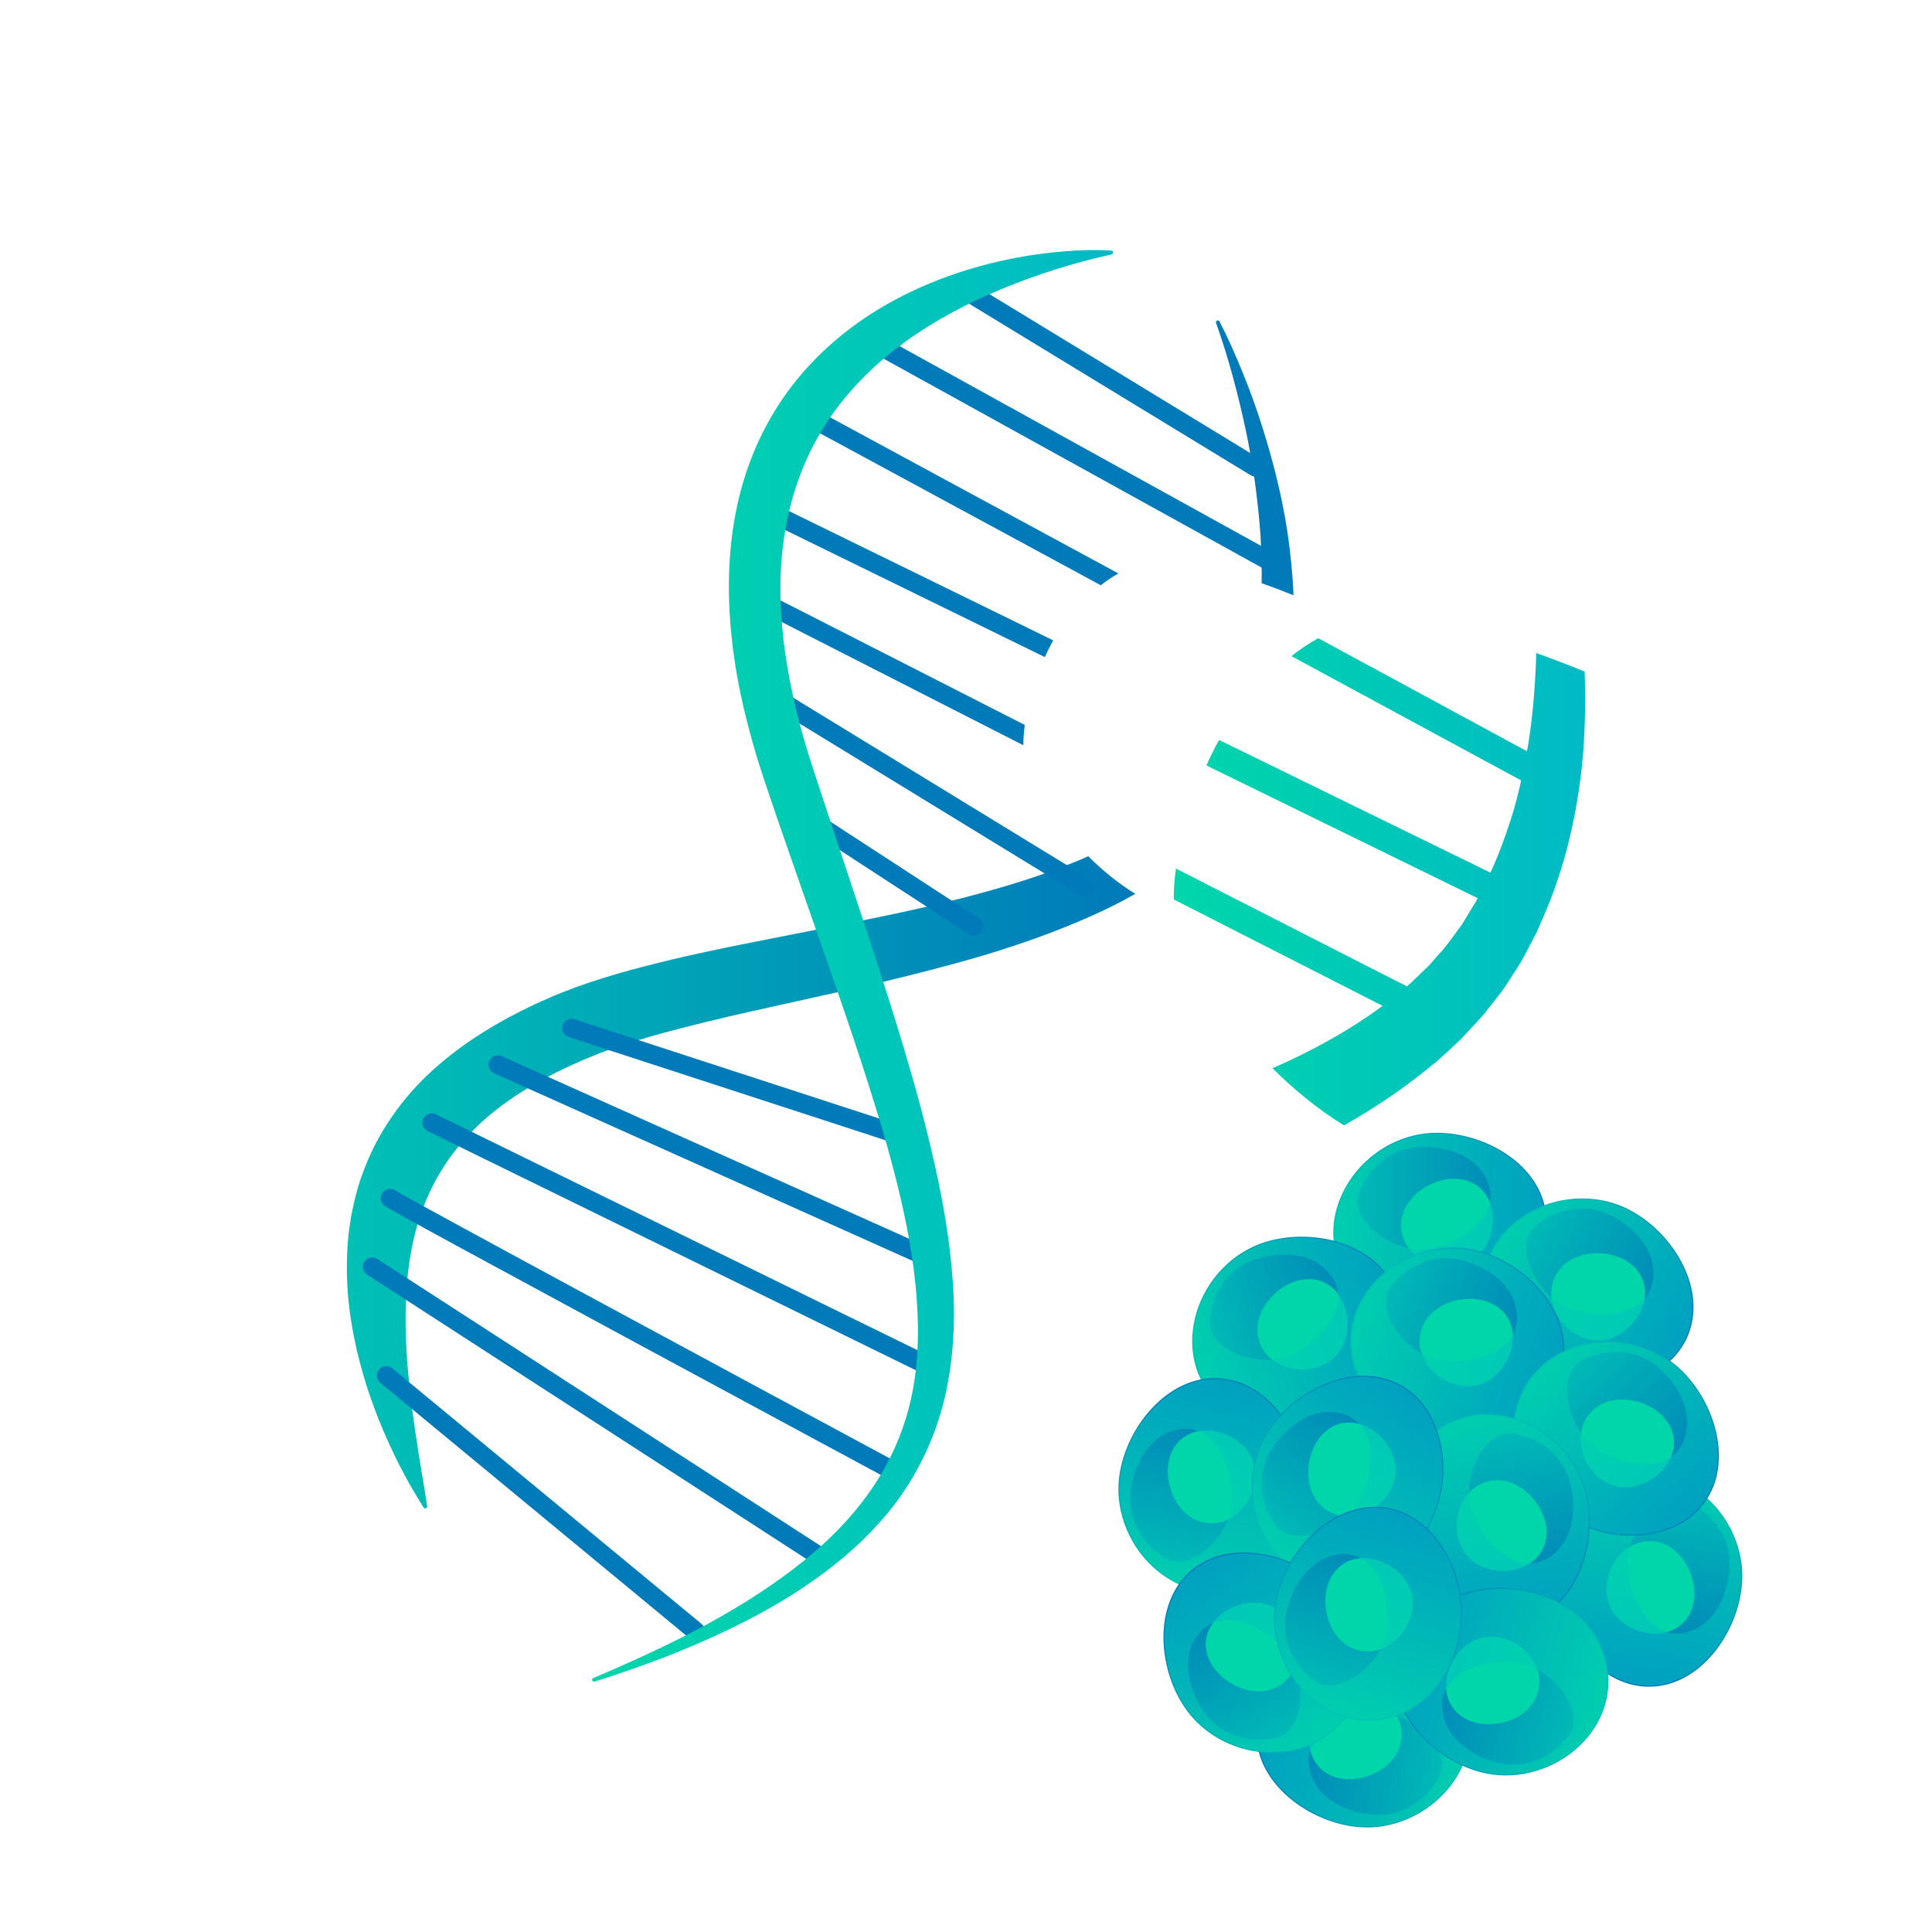 <svg xmlns="http://www.w3.org/2000/svg" xmlns:xlink="http://www.w3.org/1999/xlink" viewBox="0 0 256 256"><defs><style>      .cls-1 {        fill: url(#linear-gradient-38);      }      .cls-1, .cls-2, .cls-3, .cls-4, .cls-5, .cls-6, .cls-7, .cls-8, .cls-9, .cls-10, .cls-11, .cls-12, .cls-13, .cls-14, .cls-15, .cls-16, .cls-17, .cls-18, .cls-19, .cls-20, .cls-21, .cls-22, .cls-23, .cls-24, .cls-25, .cls-26, .cls-27, .cls-28, .cls-29, .cls-30, .cls-31, .cls-32, .cls-33, .cls-34, .cls-35, .cls-36, .cls-37, .cls-38, .cls-39, .cls-40, .cls-41, .cls-42, .cls-43, .cls-44 {        stroke-width: 0px;      }      .cls-2 {        fill: url(#linear-gradient-12);      }      .cls-3 {        fill: url(#linear-gradient-17);      }      .cls-4 {        fill: url(#linear-gradient-19);      }      .cls-5 {        fill: url(#linear-gradient-33);      }      .cls-6 {        fill: url(#linear-gradient);      }      .cls-7 {        fill: url(#linear-gradient-21);      }      .cls-8 {        fill: url(#linear-gradient-6);      }      .cls-45 {        isolation: isolate;      }      .cls-9 {        fill: url(#linear-gradient-42);      }      .cls-10 {        fill: url(#linear-gradient-15);      }      .cls-11 {        fill: url(#linear-gradient-11);      }      .cls-12 {        fill: url(#linear-gradient-5);      }      .cls-13 {        fill: url(#linear-gradient-31);      }      .cls-14 {        fill: url(#linear-gradient-34);      }      .cls-15 {        fill: url(#linear-gradient-41);      }      .cls-16 {        fill: url(#linear-gradient-40);      }      .cls-17 {        fill: #00d6aa;      }      .cls-18 {        fill: url(#linear-gradient-13);      }      .cls-19 {        fill: url(#linear-gradient-23);      }      .cls-20 {        fill: url(#linear-gradient-25);      }      .cls-21 {        fill: url(#linear-gradient-16);      }      .cls-22 {        fill: url(#linear-gradient-22);      }      .cls-23 {        fill: url(#linear-gradient-35);      }      .cls-24 {        fill: url(#linear-gradient-32);      }      .cls-25 {        fill: url(#linear-gradient-20);      }      .cls-26 {        fill: url(#linear-gradient-14);      }      .cls-27 {        fill: url(#linear-gradient-2);      }      .cls-46 {        mix-blend-mode: screen;      }      .cls-28 {        fill: url(#linear-gradient-7);      }      .cls-29 {        fill: url(#linear-gradient-39);      }      .cls-30 {        fill: url(#linear-gradient-3);      }      .cls-31 {        fill: url(#linear-gradient-9);      }      .cls-32 {        fill: url(#linear-gradient-27);      }      .cls-33 {        fill: url(#linear-gradient-36);      }      .cls-34 {        fill: url(#linear-gradient-8);      }      .cls-35 {        fill: url(#linear-gradient-24);      }      .cls-36 {        fill: url(#linear-gradient-26);      }      .cls-37 {        fill: url(#linear-gradient-18);      }      .cls-47 {        opacity: .6;      }      .cls-38 {        fill: url(#linear-gradient-30);      }      .cls-39 {        fill: url(#linear-gradient-29);      }      .cls-40 {        fill: url(#linear-gradient-28);      }      .cls-41 {        fill: url(#linear-gradient-10);      }      .cls-42 {        fill: url(#linear-gradient-4);      }      .cls-43 {        fill: url(#linear-gradient-37);      }      .cls-44 {        fill: #007ab9;      }    </style><linearGradient id="linear-gradient" x1="45.96" y1="156.67" x2="150.43" y2="156.67" gradientUnits="userSpaceOnUse"><stop offset="0" stop-color="#00c1b6"></stop><stop offset="1" stop-color="#007ab9"></stop></linearGradient><linearGradient id="linear-gradient-2" x1="78.45" y1="128" x2="147.45" y2="128" gradientUnits="userSpaceOnUse"><stop offset="0" stop-color="#00d6aa"></stop><stop offset="1" stop-color="#00bac5"></stop></linearGradient><linearGradient id="linear-gradient-3" x1="155.52" y1="116.84" x2="210.04" y2="116.84" xlink:href="#linear-gradient-2"></linearGradient><linearGradient id="linear-gradient-4" x1="176.81" y1="162.55" x2="204.78" y2="162.55" xlink:href="#linear-gradient"></linearGradient><linearGradient id="linear-gradient-5" x1="176.67" y1="162.55" x2="204.91" y2="162.55" xlink:href="#linear-gradient"></linearGradient><linearGradient id="linear-gradient-6" x1="176.81" y1="162.55" x2="204.78" y2="162.55" xlink:href="#linear-gradient-2"></linearGradient><linearGradient id="linear-gradient-7" x1="204.04" y1="164.35" x2="232.01" y2="164.35" gradientTransform="translate(102.94 -79.34) rotate(29.77)" xlink:href="#linear-gradient"></linearGradient><linearGradient id="linear-gradient-8" x1="203.89" y1="164.35" x2="232.14" y2="164.35" gradientTransform="translate(102.94 -79.34) rotate(29.77)" xlink:href="#linear-gradient"></linearGradient><linearGradient id="linear-gradient-9" x1="204.04" y1="164.35" x2="232.01" y2="164.35" gradientTransform="translate(102.94 -79.34) rotate(29.77)" xlink:href="#linear-gradient-2"></linearGradient><linearGradient id="linear-gradient-10" x1="255.25" y1="148.03" x2="283.22" y2="148.03" gradientTransform="translate(394.03 -42.74) rotate(96.07)" xlink:href="#linear-gradient"></linearGradient><linearGradient id="linear-gradient-11" x1="255.11" y1="148.03" x2="283.35" y2="148.03" gradientTransform="translate(394.03 -42.74) rotate(96.07)" xlink:href="#linear-gradient"></linearGradient><linearGradient id="linear-gradient-12" x1="255.25" y1="148.03" x2="283.22" y2="148.03" gradientTransform="translate(394.03 -42.74) rotate(96.07)" xlink:href="#linear-gradient-2"></linearGradient><linearGradient id="linear-gradient-13" x1="238.83" y1="166.56" x2="266.8" y2="166.56" gradientTransform="translate(410.27 426.92) rotate(-172.71)" xlink:href="#linear-gradient"></linearGradient><linearGradient id="linear-gradient-14" x1="238.69" y1="166.55" x2="266.94" y2="166.55" gradientTransform="translate(410.27 426.92) rotate(-172.71)" xlink:href="#linear-gradient"></linearGradient><linearGradient id="linear-gradient-15" x1="238.83" y1="166.56" x2="266.8" y2="166.56" gradientTransform="translate(410.27 426.92) rotate(-172.71)" xlink:href="#linear-gradient-2"></linearGradient><linearGradient id="linear-gradient-16" x1="159.63" y1="194.04" x2="187.59" y2="194.04" gradientTransform="translate(-47.72 36.32) rotate(-15.65)" xlink:href="#linear-gradient"></linearGradient><linearGradient id="linear-gradient-17" x1="159.48" y1="194.04" x2="187.73" y2="194.04" gradientTransform="translate(-47.72 36.32) rotate(-15.65)" xlink:href="#linear-gradient"></linearGradient><linearGradient id="linear-gradient-18" x1="159.63" y1="194.04" x2="187.59" y2="194.04" gradientTransform="translate(-47.72 36.32) rotate(-15.65)" xlink:href="#linear-gradient-2"></linearGradient><linearGradient id="linear-gradient-19" x1="126.22" y1="195.01" x2="154.18" y2="195.01" gradientTransform="translate(-57.08 297.92) rotate(-79.2)" xlink:href="#linear-gradient"></linearGradient><linearGradient id="linear-gradient-20" x1="126.07" y1="195.01" x2="154.32" y2="195.01" gradientTransform="translate(-57.08 297.92) rotate(-79.2)" xlink:href="#linear-gradient"></linearGradient><linearGradient id="linear-gradient-21" x1="126.22" y1="195.01" x2="154.18" y2="195.01" gradientTransform="translate(-57.08 297.92) rotate(-79.2)" xlink:href="#linear-gradient-2"></linearGradient><linearGradient id="linear-gradient-22" x1="189.71" y1="194.12" x2="217.68" y2="194.12" gradientTransform="translate(58.37 -69.08) rotate(17.76)" xlink:href="#linear-gradient"></linearGradient><linearGradient id="linear-gradient-23" x1="189.57" y1="194.12" x2="217.82" y2="194.12" gradientTransform="translate(58.37 -69.08) rotate(17.76)" xlink:href="#linear-gradient"></linearGradient><linearGradient id="linear-gradient-24" x1="189.71" y1="194.12" x2="217.68" y2="194.12" gradientTransform="translate(58.37 -69.08) rotate(17.76)" xlink:href="#linear-gradient-2"></linearGradient><linearGradient id="linear-gradient-25" x1="217.98" y1="187.21" x2="245.95" y2="187.21" gradientTransform="translate(177.84 -105.05) rotate(44.05)" xlink:href="#linear-gradient"></linearGradient><linearGradient id="linear-gradient-26" x1="217.83" y1="187.2" x2="246.08" y2="187.2" gradientTransform="translate(177.84 -105.05) rotate(44.05)" xlink:href="#linear-gradient"></linearGradient><linearGradient id="linear-gradient-27" x1="217.98" y1="187.21" x2="245.95" y2="187.21" gradientTransform="translate(177.84 -105.05) rotate(44.05)" xlink:href="#linear-gradient-2"></linearGradient><linearGradient id="linear-gradient-28" x1="214.93" y1="189.2" x2="242.9" y2="189.2" gradientTransform="translate(339.47 -59.93) rotate(78.83)" xlink:href="#linear-gradient"></linearGradient><linearGradient id="linear-gradient-29" x1="214.79" y1="189.2" x2="243.04" y2="189.2" gradientTransform="translate(339.47 -59.93) rotate(78.83)" xlink:href="#linear-gradient"></linearGradient><linearGradient id="linear-gradient-30" x1="214.93" y1="189.2" x2="242.9" y2="189.2" gradientTransform="translate(339.47 -59.93) rotate(78.83)" xlink:href="#linear-gradient-2"></linearGradient><linearGradient id="linear-gradient-31" x1="180.16" y1="172.63" x2="208.13" y2="172.63" gradientTransform="translate(333.86 444.63) rotate(-162.94)" xlink:href="#linear-gradient"></linearGradient><linearGradient id="linear-gradient-32" x1="180.02" y1="172.63" x2="208.27" y2="172.63" gradientTransform="translate(333.86 444.63) rotate(-162.94)" xlink:href="#linear-gradient"></linearGradient><linearGradient id="linear-gradient-33" x1="180.16" y1="172.63" x2="208.13" y2="172.63" gradientTransform="translate(333.86 444.63) rotate(-162.94)" xlink:href="#linear-gradient-2"></linearGradient><linearGradient id="linear-gradient-34" x1="200.81" y1="229.95" x2="228.78" y2="229.95" gradientTransform="translate(-133.88 231.6) rotate(-53.46)" xlink:href="#linear-gradient"></linearGradient><linearGradient id="linear-gradient-35" x1="200.67" y1="229.94" x2="228.92" y2="229.94" gradientTransform="translate(-133.88 231.6) rotate(-53.46)" xlink:href="#linear-gradient"></linearGradient><linearGradient id="linear-gradient-36" x1="200.81" y1="229.95" x2="228.78" y2="229.95" gradientTransform="translate(-133.88 231.6) rotate(-53.46)" xlink:href="#linear-gradient-2"></linearGradient><linearGradient id="linear-gradient-37" x1="198.38" y1="184.21" x2="226.35" y2="184.21" gradientTransform="translate(126.14 497.02) rotate(-122.57)" xlink:href="#linear-gradient"></linearGradient><linearGradient id="linear-gradient-38" x1="198.24" y1="184.21" x2="226.49" y2="184.21" gradientTransform="translate(126.14 497.02) rotate(-122.57)" xlink:href="#linear-gradient"></linearGradient><linearGradient id="linear-gradient-39" x1="198.38" y1="184.21" x2="226.35" y2="184.21" gradientTransform="translate(126.14 497.02) rotate(-122.57)" xlink:href="#linear-gradient-2"></linearGradient><linearGradient id="linear-gradient-40" x1="198.36" y1="224.73" x2="226.32" y2="224.73" gradientTransform="translate(-96.34 349.51) rotate(-72.67)" xlink:href="#linear-gradient"></linearGradient><linearGradient id="linear-gradient-41" x1="198.21" y1="224.73" x2="226.46" y2="224.73" gradientTransform="translate(-96.34 349.51) rotate(-72.67)" xlink:href="#linear-gradient"></linearGradient><linearGradient id="linear-gradient-42" x1="198.36" y1="224.73" x2="226.32" y2="224.73" gradientTransform="translate(-96.34 349.51) rotate(-72.67)" xlink:href="#linear-gradient-2"></linearGradient></defs><g class="cls-45"><g id="Layer_1" data-name="Layer 1"><g><g><g><path class="cls-6" d="M144.2,113.46c1.85,1.84,3.95,3.58,6.23,4.98-1.84,1.05-3.73,2-5.64,2.85-4.65,2.09-9.41,3.77-14.19,5.22-4.52,1.35-9.06,2.5-13.59,3.59-.27.06-.54.13-.81.19-1.74.41-3.48.8-5.21,1.18-7.84,1.76-15.63,3.37-23.11,5.4-1.11.3-2.2.61-3.28.95-1.15.35-2.29.72-3.41,1.11l-.56.2-1.05.38-1.56.63c-.52.2-1.04.44-1.56.67-.52.24-1.05.46-1.56.71-.78.37-1.55.75-2.31,1.16-.92.48-1.81.98-2.68,1.52-2.2,1.33-4.25,2.81-6.07,4.46-.46.43-.9.86-1.32,1.3-.62.62-1.19,1.26-1.74,1.92-.39.47-.76.95-1.12,1.44-1.19,1.69-2.24,3.46-3.05,5.37-.17.38-.33.77-.47,1.16-.31.77-.58,1.57-.81,2.38-.68,2.28-1.1,4.69-1.35,7.17-.06.61-.11,1.24-.15,1.86-.02.32-.03.65-.04.97-.08,1.94-.06,3.9.03,5.89l.1,1.75c.03.58.08,1.16.14,1.75l.14,1.52.02.25c.06.58.14,1.17.21,1.76.05.52.11,1.04.18,1.56.09.67.18,1.34.28,2.01.14,1.2.37,2.38.53,3.59l.59,3.61c.2,1.22.42,2.43.59,3.66h0c.02.15-.08.28-.22.29-.1.02-.2-.03-.25-.11-.67-1.06-1.3-2.13-1.93-3.22-.59-1.1-1.19-2.2-1.74-3.32-1.09-2.25-2.11-4.55-2.96-6.93-.9-2.36-1.59-4.81-2.21-7.3-.55-2.5-1.01-5.06-1.2-7.68-.21-2.63-.16-5.3.12-7.99.09-.68.19-1.35.29-2.02l.42-2.01c.33-1.34.68-2.68,1.19-3.97,1.9-5.24,5.27-9.97,9.33-13.61,4.08-3.66,8.69-6.41,13.39-8.62.59-.29,1.18-.53,1.78-.79.59-.27,1.18-.53,1.8-.76l1.84-.71,1.84-.64c2.45-.82,4.89-1.53,7.33-2.15,4.87-1.26,9.72-2.29,14.53-3.23l8.15-1.61,6.19-1.23s.05,0,.08-.02c2.82-.57,5.63-1.16,8.41-1.81,1.11-.25,2.22-.51,3.32-.8.75-.17,1.5-.36,2.24-.56,3.42-.89,6.8-1.88,10.07-3.04,1-.35,1.98-.72,2.95-1.1.14-.06.29-.11.43-.17.81-.32,1.62-.66,2.41-1.01Z"></path><path class="cls-44" d="M167.17,77.27c.02-.68.02-1.36,0-2.05,0-.96-.03-1.92-.08-2.88-.01-.43-.03-.85-.06-1.28-.17-2.38-.42-4.76-.74-7.14-.04-.26-.07-.53-.12-.79-.15-1.03-.32-2.06-.51-3.09-.19-1.08-.4-2.16-.63-3.23-1.02-4.72-2.26-9.43-3.89-14.01h0c-.05-.14.02-.28.15-.33.12-.04.25.02.3.13,1.14,2.19,2.12,4.44,3.05,6.72.93,2.28,1.78,4.59,2.52,6.94,1.5,4.7,2.73,9.51,3.46,14.44.36,2.47.61,4.96.75,7.46.01.24.02.48.02.72-1.37-.56-2.79-1.1-4.23-1.61Z"></path></g><path class="cls-44" d="M128.51,123.86s-.08-.04-.11-.07l-22.82-14.86c-.58-.38-.75-1.15-.37-1.72.38-.57,1.15-.73,1.73-.35l22.82,14.86c.58.38.75,1.15.37,1.72-.35.54-1.05.71-1.62.42Z"></path><path class="cls-44" d="M143.32,118.74s-.06-.03-.08-.05l-39.4-24.11c-.59-.36-.78-1.13-.42-1.71.36-.58,1.13-.76,1.72-.4l39.4,24.11c.59.36.78,1.13.42,1.71-.34.56-1.06.75-1.64.45Z"></path><path class="cls-44" d="M135.79,96.06c-.13.92-.19,1.82-.19,2.69l-32.02-16.33-4.12-2.1c-.64-.33-.9-1.09-.59-1.7s1.08-.84,1.72-.51l2.84,1.45,32.36,16.5Z"></path><path class="cls-44" d="M139.55,84.85c-.37.68-.75,1.42-1.1,2.22l-34.41-16.84-3.5-1.71s-.02,0-.03-.01c-.6-.31-.85-1.04-.55-1.65.3-.62,1.04-.87,1.67-.57l2.92,1.43,35,17.13Z"></path><path class="cls-44" d="M148.2,75.99c-.83.45-1.61.98-2.34,1.56l-37.21-20.14-2.87-1.55c-.6-.33-.83-1.09-.51-1.69.33-.6,1.09-.82,1.7-.5l3.02,1.63,38.21,20.69Z"></path><path class="cls-44" d="M168.6,76s-.02-.01-.03-.02l-53.81-29.74c-.61-.33-.83-1.09-.5-1.69.33-.6,1.07-.81,1.7-.48l53.81,29.74c.61.33.83,1.09.5,1.69-.33.59-1.06.81-1.66.5Z"></path><path class="cls-44" d="M165.81,63.02s-.05-.03-.08-.04l-38.87-23.68c-.58-.35-.75-1.11-.4-1.7.36-.59,1.12-.77,1.68-.43l38.87,23.68c.58.35.75,1.11.4,1.7-.34.56-1.04.76-1.61.47Z"></path><path class="cls-44" d="M75.18,137.34c-.54-.28-.81-.9-.62-1.49.21-.65.91-1.01,1.57-.79l44.36,14.45c.66.21,1.02.92.81,1.57-.21.65-.91,1.01-1.57.79l-44.36-14.45c-.07-.02-.13-.05-.19-.08Z"></path><path class="cls-44" d="M65.43,142.19c-.59-.3-.85-1.01-.58-1.62.28-.63,1.02-.9,1.65-.62l56.3,25.24c.64.28.92,1.02.64,1.65-.28.63-1.02.9-1.65.62l-56.3-25.24s-.04-.02-.06-.03Z"></path><path class="cls-44" d="M56.65,149.86c-.61-.31-.86-1.05-.56-1.65.3-.62,1.05-.87,1.67-.56l66.41,32.53c.63.3.88,1.05.58,1.67-.3.62-1.05.87-1.67.56l-66.41-32.53s-.02,0-.02-.01Z"></path><path class="cls-44" d="M118.44,196.36s-.01,0-.02-.01c0,0-16.84-9.06-33.68-18.16-9.77-5.28-17.56-9.5-23.14-12.53-3.16-1.72-5.78-3.15-7.62-4.17-.92-.51-1.65-.91-2.14-1.19-.89-.5-1.66-.94-1.31-1.94.22-.65.94-.99,1.59-.76.14.05.26.12.37.21,2.26,1.41,49.11,26.66,67.11,36.35.61.33.84,1.08.52,1.69-.32.6-1.07.82-1.67.51ZM52.96,158.86c0,.11-.03.22-.07.33.04-.11.06-.22.07-.33ZM52.56,157.87c.1.09.18.2.24.31-.07-.12-.15-.23-.24-.31Z"></path><path class="cls-44" d="M107.57,207.03s-.07-.04-.11-.06l-58.81-38.07c-.58-.38-.75-1.15-.38-1.72.37-.57,1.15-.73,1.73-.36l58.81,38.07c.58.38.75,1.15.38,1.72-.35.54-1.05.71-1.62.42Z"></path><path class="cls-44" d="M91.6,217.24c-.08-.04-.16-.09-.23-.15l-40.98-33.87c-.53-.44-.61-1.23-.17-1.75.44-.53,1.23-.6,1.76-.16l40.98,33.87c.53.44.61,1.23.17,1.75-.38.46-1.02.57-1.53.31Z"></path><path class="cls-27" d="M147.25,33.72c-4.96,1.1-9.77,2.62-14.35,4.5-4.58,1.89-8.93,4.17-12.81,6.97-1.94,1.4-3.77,2.91-5.43,4.57-1.66,1.66-3.18,3.42-4.5,5.32-1.31,1.9-2.46,3.9-3.38,6.01-.93,2.1-1.67,4.3-2.2,6.56-1.08,4.52-1.38,9.28-1.04,14.05.06,1.19.21,2.39.33,3.59.18,1.2.32,2.39.55,3.59.4,2.39.96,4.77,1.57,7.14.34,1.18.64,2.37,1.02,3.54l.55,1.76.59,1.8,2.38,7.22,4.79,14.46c3.14,9.68,6.28,19.41,8.53,29.49,1.13,5.03,2.02,10.16,2.39,15.39.38,5.22.13,10.58-1.12,15.77-1.26,5.19-3.63,10.12-6.89,14.28-3.27,4.17-7.29,7.59-11.57,10.47-4.28,2.91-8.88,5.23-13.54,7.3-2.34,1.02-4.71,1.99-7.1,2.85-2.39.89-4.8,1.7-7.23,2.47-.13.04-.27-.03-.32-.16-.04-.12.02-.26.14-.31,4.67-1.97,9.28-4.08,13.74-6.41,2.23-1.17,4.41-2.42,6.54-3.74,2.12-1.33,4.18-2.74,6.15-4.23,3.94-3,7.52-6.44,10.27-10.41,2.77-3.94,4.68-8.4,5.59-13.09.92-4.7.88-9.57.39-14.43-.51-4.87-1.51-9.73-2.76-14.55-1.24-4.83-2.74-9.62-4.29-14.41-1.55-4.79-3.21-9.57-4.88-14.35l-5.02-14.38c-.84-2.4-1.67-4.81-2.48-7.22l-.61-1.81-.6-1.87c-.42-1.24-.75-2.51-1.12-3.77-.68-2.53-1.32-5.09-1.78-7.7-.26-1.29-.42-2.61-.62-3.92-.14-1.32-.31-2.64-.39-3.98-.39-5.32-.1-10.78,1.17-16.1.65-2.65,1.54-5.26,2.71-7.75,1.18-2.48,2.59-4.86,4.27-7.04,3.35-4.36,7.58-7.93,12.2-10.62,4.63-2.7,9.62-4.58,14.7-5.8,2.54-.61,5.11-1.05,7.7-1.32,2.58-.27,5.17-.41,7.76-.25.14,0,.25.13.24.26,0,.11-.09.21-.19.23h-.01Z"></path></g><path class="cls-30" d="M209.81,99.37c-.62,7.7-2.3,15.47-5.58,22.74l-.59,1.37-.7,1.34c-.47.88-.9,1.76-1.41,2.65-1.11,1.72-2.14,3.5-3.45,5.06l-.94,1.2-.47.61-.5.56-2.07,2.24c-.68.76-1.44,1.4-2.18,2.1-.75.68-1.48,1.4-2.27,1.99-3.65,3-7.53,5.61-11.56,7.89-3.47-2.13-6.66-4.78-9.48-7.57,5.22-2.28,10.16-4.99,14.59-8.27l-27.67-14.1c0-1.32.09-2.69.29-4.09l30.6,15.61c.24-.2.47-.41.7-.62l1.79-1.73.46-.44.41-.47.82-.93c1.14-1.2,2.04-2.59,3.03-3.89.47-.7.88-1.44,1.32-2.16l.67-1.08.18-.37-35.94-17.58c.53-1.22,1.11-2.34,1.67-3.38l35.96,17.58c1.03-2.22,1.89-4.55,2.66-6.91.56-1.73,1.02-3.5,1.41-5.31l-30.44-16.47c1.11-.88,2.3-1.69,3.56-2.37l27.64,14.97c.08-.35.14-.68.2-1.03.55-3.5.85-7.04,1-10.63.02-.44.02-.9.02-1.35,2.19.78,4.35,1.6,6.43,2.45.12,3.45.08,6.94-.17,10.42Z"></path></g><g><g><g><path class="cls-42" d="M204.62,160.22c-1.26-6.85-9.91-10.89-16.4-9.81-8.28,1.38-14.33,10.61-9.95,18.45,4.02,7.2,14.14,7.47,20.39,3.23,3.82-2.59,6.83-7.1,5.95-11.88Z"></path><path class="cls-12" d="M189.44,175.01c-1.2,0-2.39-.13-3.53-.4-3.45-.82-6.13-2.78-7.75-5.67-1.9-3.4-1.99-7.27-.25-10.89,1.95-4.06,5.9-7.04,10.3-7.77,6.61-1.1,15.28,3,16.55,9.92.96,5.21-2.64,9.73-6.01,12.02-2.68,1.82-6.03,2.8-9.31,2.8ZM190.65,150.35c-.79,0-1.59.06-2.4.2-4.31.72-8.18,3.63-10.09,7.62-1.7,3.54-1.61,7.31.24,10.63,1.58,2.83,4.2,4.74,7.57,5.54,4.18.99,9.02.09,12.62-2.36,3.3-2.24,6.83-6.66,5.89-11.74h0c-.92-4.99-6.91-9.9-13.84-9.9Z"></path></g><g><path class="cls-17" d="M197.34,159.13c-.3-.7-.76-1.33-1.37-1.83-3.51-2.86-9.88.23-10.29,4.54-.46,4.89,5.81,7.71,9.55,5.11,2.3-1.6,3.24-5.21,2.11-7.82Z"></path><g class="cls-46"><path class="cls-17" d="M189.61,159.95c-.06-.13-.14-.24-.25-.34-.64-.52-1.81.04-1.89.83-.08.9,1.07,1.41,1.75.94.42-.29.59-.95.39-1.43Z"></path></g></g><g class="cls-47"><path class="cls-8" d="M188.23,150.41c-8.28,1.38-14.33,10.61-9.95,18.45,4.02,7.2,14.14,7.47,20.39,3.23,3.82-2.59,6.83-7.1,5.95-11.88-1.26-6.85-9.91-10.89-16.4-9.81ZM197.44,159.2c-.25,1.46-1.2,2.7-2.32,3.63-1.23,1.03-2.71,1.77-4.24,2.23-1.39.42-2.85.61-4.28.31-1.48-.31-2.91-1-4.11-1.91-1.11-.84-2.16-1.98-2.5-3.37-.16-.64-.13-1.32.07-1.95.12-.35.29-.68.49-.98.29-.77.78-1.47,1.32-2.09.65-.74,1.41-1.39,2.24-1.9,1.79-1.11,3.96-1.37,6.03-1.12,2.11.25,4.36,1.05,5.81,2.67,1.07,1.21,1.77,2.85,1.49,4.48Z"></path></g></g><g><g><path class="cls-28" d="M223.73,176.42c2.31-6.57-3.2-14.37-9.36-16.66-7.87-2.92-17.71,2.09-17.8,11.08-.08,8.25,8.56,13.51,16.09,12.93,4.61-.35,9.45-2.77,11.06-7.35Z"></path><path class="cls-34" d="M203.21,181.71c-1.04-.6-2.01-1.3-2.87-2.1-2.59-2.42-3.94-5.46-3.91-8.77.04-3.9,1.88-7.3,5.19-9.57,3.71-2.56,8.61-3.18,12.79-1.63,6.28,2.33,11.78,10.19,9.44,16.83-1.76,5-7.12,7.13-11.18,7.44-3.23.25-6.63-.57-9.47-2.19ZM216.51,160.91c-.69-.39-1.41-.73-2.18-1.02-4.1-1.52-8.9-.91-12.54,1.6-3.23,2.22-5.03,5.55-5.07,9.35-.03,3.24,1.29,6.2,3.82,8.57,3.14,2.94,7.79,4.56,12.13,4.22,3.98-.3,9.23-2.39,10.95-7.26h0c1.68-4.79-1.08-12.02-7.1-15.46Z"></path></g><g><path class="cls-17" d="M217.95,171.86c.09-.76,0-1.53-.28-2.27-1.62-4.23-8.69-4.71-11.18-1.16-2.83,4.02,1.22,9.58,5.75,9.18,2.8-.25,5.39-2.91,5.71-5.74Z"></path><g class="cls-46"><path class="cls-17" d="M210.84,168.73c.02-.14,0-.28-.05-.42-.3-.77-1.59-.86-2.05-.21-.52.74.22,1.76,1.05,1.68.51-.05.99-.53,1.05-1.05Z"></path></g></g><g class="cls-47"><path class="cls-31" d="M214.37,159.76c-7.87-2.92-17.71,2.09-17.8,11.08-.08,8.25,8.56,13.51,16.09,12.93,4.61-.35,9.45-2.77,11.06-7.35,2.31-6.57-3.2-14.37-9.36-16.66ZM218.01,171.97c-.95,1.14-2.38,1.75-3.81,2-1.58.28-3.23.19-4.78-.17-1.41-.33-2.78-.89-3.87-1.86-1.13-1.01-2.03-2.31-2.62-3.7-.55-1.29-.89-2.79-.5-4.16.18-.64.54-1.21,1.03-1.65.28-.25.59-.45.91-.61.64-.52,1.41-.89,2.18-1.16.93-.32,1.91-.51,2.89-.54,2.1-.07,4.12.78,5.79,2.02,1.7,1.27,3.27,3.07,3.71,5.2.33,1.58.12,3.36-.93,4.63Z"></path></g></g><g><g><path class="cls-41" d="M219.22,223.33c6.94-.53,11.87-8.71,11.49-15.27-.49-8.38-9.04-15.37-17.3-11.84-7.58,3.24-8.93,13.27-5.37,19.93,2.17,4.08,6.34,7.54,11.18,7.17Z"></path><path class="cls-11" d="M206.12,206.67c.13-1.19.38-2.36.77-3.47,1.18-3.34,3.41-5.8,6.46-7.1,3.58-1.53,7.44-1.21,10.85.9,3.83,2.37,6.37,6.61,6.64,11.06.39,6.69-4.6,14.88-11.61,15.41-5.28.4-9.4-3.65-11.31-7.25-1.52-2.86-2.14-6.3-1.8-9.55ZM230.51,210.47c.08-.79.1-1.59.06-2.41-.26-4.36-2.75-8.52-6.51-10.84-3.34-2.06-7.1-2.38-10.6-.88-2.98,1.27-5.16,3.67-6.31,6.94-1.43,4.06-1.04,8.96,1.01,12.8,1.88,3.52,5.9,7.49,11.05,7.1h0c5.06-.38,10.57-5.82,11.3-12.72Z"></path></g><g><path class="cls-17" d="M221.07,216.2c.73-.23,1.4-.61,1.97-1.17,3.22-3.18.82-9.85-3.43-10.71-4.82-.98-8.28,4.96-6.09,8.95,1.35,2.46,4.84,3.77,7.55,2.92Z"></path><g class="cls-46"><path class="cls-17" d="M221.07,208.43c.13-.04.26-.11.36-.21.59-.58.15-1.8-.63-1.96-.88-.18-1.52.91-1.12,1.64.25.45.89.69,1.38.54Z"></path></g></g><g class="cls-47"><path class="cls-2" d="M230.71,208.06c-.49-8.38-9.04-15.37-17.3-11.84-7.58,3.24-8.93,13.27-5.37,19.93,2.17,4.08,6.34,7.54,11.18,7.17,6.94-.53,11.87-8.71,11.49-15.27ZM220.99,216.29c-1.43-.41-2.56-1.48-3.37-2.69-.89-1.33-1.47-2.88-1.76-4.45-.27-1.42-.3-2.9.15-4.29.47-1.44,1.3-2.78,2.33-3.88.96-1.02,2.19-1.94,3.61-2.13.66-.09,1.33,0,1.93.28.34.15.64.36.93.59.74.37,1.38.93,1.94,1.53.67.72,1.23,1.55,1.66,2.43.91,1.9.94,4.09.48,6.11-.47,2.07-1.5,4.23-3.27,5.49-1.32.94-3.02,1.46-4.62,1.01Z"></path></g></g><g><g><path class="cls-18" d="M166.61,230.19c.38,6.95,8.45,12.06,15.02,11.81,8.39-.31,15.56-8.71,12.21-17.04-3.08-7.65-13.08-9.21-19.82-5.79-4.12,2.09-7.68,6.18-7.41,11.03Z"></path><path class="cls-26" d="M183.55,217.45c1.19.15,2.35.43,3.45.85,3.32,1.25,5.73,3.53,6.97,6.61,1.46,3.62,1.05,7.46-1.13,10.83-2.45,3.78-6.74,6.23-11.2,6.4-6.7.25-14.78-4.91-15.16-11.94-.29-5.29,3.85-9.32,7.49-11.16,2.89-1.46,6.34-2.01,9.59-1.59ZM179.22,241.76c.78.1,1.59.14,2.4.11,4.37-.16,8.57-2.57,10.98-6.28,2.13-3.29,2.53-7.05,1.11-10.58-1.21-3-3.56-5.24-6.81-6.46-4.02-1.51-8.94-1.23-12.82.74-3.56,1.8-7.62,5.74-7.34,10.9h0c.28,5.07,5.6,10.69,12.47,11.57Z"></path></g><g><path class="cls-17" d="M173.7,232.2c.21.73.58,1.42,1.13,1.99,3.12,3.28,9.83,1.03,10.78-3.2,1.08-4.79-4.79-8.39-8.82-6.28-2.49,1.3-3.87,4.75-3.08,7.49Z"></path><g class="cls-46"><path class="cls-17" d="M181.47,232.36c.04.13.11.26.21.37.57.6,1.8.19,1.98-.59.2-.88-.88-1.54-1.62-1.15-.46.24-.71.87-.57,1.37Z"></path></g></g><g class="cls-47"><path class="cls-10" d="M181.63,242c8.39-.31,15.56-8.71,12.21-17.04-3.08-7.65-13.08-9.21-19.82-5.79-4.12,2.09-7.68,6.18-7.41,11.03.38,6.95,8.45,12.06,15.02,11.81ZM173.61,232.11c.44-1.42,1.53-2.52,2.76-3.31,1.35-.86,2.91-1.41,4.49-1.67,1.43-.24,2.91-.24,4.29.24,1.43.5,2.76,1.36,3.83,2.41,1,.98,1.89,2.23,2.05,3.66.07.66-.03,1.33-.32,1.92-.16.33-.37.64-.61.91-.39.73-.96,1.36-1.57,1.91-.73.65-1.57,1.2-2.47,1.6-1.92.87-4.1.85-6.12.35-2.06-.52-4.2-1.59-5.42-3.39-.91-1.34-1.4-3.05-.91-4.64Z"></path></g></g><g><g><path class="cls-21" d="M184.48,170.37c-3.06-6.26-12.48-7.81-18.43-5.02-7.6,3.56-10.94,14.08-4.6,20.45,5.82,5.84,15.63,3.38,20.51-2.39,2.98-3.53,4.66-8.68,2.53-13.04Z"></path><path class="cls-3" d="M173.85,188.7c-1.16.32-2.34.52-3.51.57-3.54.14-6.65-1.02-8.99-3.37-2.75-2.76-3.88-6.46-3.18-10.42.78-4.44,3.78-8.37,7.82-10.26,6.07-2.84,15.52-1.24,18.61,5.09,2.33,4.76.08,10.08-2.55,13.19-2.09,2.47-5.06,4.32-8.21,5.2ZM168.36,164.63c-.76.21-1.51.49-2.26.84-3.96,1.85-6.9,5.71-7.67,10.06-.68,3.86.42,7.48,3.1,10.17,2.28,2.3,5.32,3.44,8.79,3.29,4.3-.17,8.71-2.35,11.52-5.67,2.58-3.05,4.78-8.25,2.51-12.89h0c-2.23-4.56-9.32-7.67-16-5.8Z"></path></g><g><path class="cls-17" d="M177.18,171.29c-.48-.59-1.09-1.08-1.81-1.4-4.15-1.81-9.45,2.88-8.68,7.15.87,4.84,7.68,5.86,10.57,2.35,1.79-2.16,1.71-5.89-.08-8.1Z"></path><g class="cls-46"><path class="cls-17" d="M169.95,174.16c-.09-.11-.2-.2-.33-.26-.76-.33-1.73.53-1.59,1.31.16.89,1.41,1.07,1.94.43.33-.4.31-1.08-.01-1.48Z"></path></g></g><g class="cls-47"><path class="cls-37" d="M166.05,165.35c-7.6,3.56-10.94,14.08-4.6,20.45,5.82,5.84,15.63,3.38,20.51-2.39,2.98-3.53,4.66-8.68,2.53-13.04-3.06-6.26-12.48-7.81-18.43-5.02ZM177.29,171.33c.15,1.48-.43,2.92-1.25,4.12-.91,1.32-2.13,2.43-3.48,3.29-1.22.78-2.58,1.36-4.04,1.45-1.51.1-3.07-.18-4.47-.73-1.3-.51-2.61-1.32-3.32-2.57-.32-.58-.49-1.23-.45-1.9.02-.37.09-.73.21-1.08.08-.82.35-1.63.7-2.37.42-.89.98-1.72,1.65-2.44,1.43-1.55,3.45-2.39,5.5-2.7,2.1-.32,4.48-.17,6.31,1.01,1.36.88,2.48,2.27,2.64,3.92Z"></path></g></g><g><g><path class="cls-4" d="M161.05,182.73c-6.96-.05-12.55,7.7-12.71,14.27-.2,8.39,7.74,16.07,16.26,13.23,7.82-2.6,9.99-12.49,7-19.42-1.83-4.24-5.69-8.04-10.55-8.07Z"></path><path class="cls-25" d="M172.73,200.42c-.22,1.18-.58,2.32-1.06,3.39-1.45,3.24-3.88,5.5-7.03,6.55-3.7,1.23-7.51.59-10.74-1.79-3.62-2.68-5.81-7.11-5.7-11.57.16-6.7,5.81-14.45,12.85-14.4,5.3.04,9.06,4.42,10.68,8.16,1.28,2.97,1.62,6.45,1,9.67ZM148.73,194.61c-.15.78-.24,1.57-.26,2.39-.1,4.37,2.04,8.72,5.59,11.34,3.15,2.33,6.88,2.95,10.49,1.75,3.07-1.02,5.45-3.24,6.86-6.4,1.76-3.92,1.78-8.84.05-12.84-1.58-3.66-5.26-7.96-10.43-7.99h0c-5.08-.03-11.02,4.93-12.32,11.74Z"></path></g><g><path class="cls-17" d="M158.62,189.68c-.75.17-1.45.49-2.06,1-3.47,2.91-1.63,9.75,2.53,10.96,4.72,1.37,8.66-4.26,6.81-8.42-1.14-2.56-4.51-4.16-7.29-3.54Z"></path><g class="cls-46"><path class="cls-17" d="M157.97,197.43c-.14.03-.27.09-.38.18-.64.53-.3,1.79.46,2.01.87.25,1.59-.78,1.25-1.54-.21-.47-.83-.76-1.34-.65Z"></path></g></g><g class="cls-47"><path class="cls-7" d="M148.34,197c-.2,8.39,7.74,16.07,16.26,13.23,7.82-2.6,9.99-12.49,7-19.42-1.83-4.24-5.69-8.04-10.55-8.07-6.96-.05-12.55,7.7-12.71,14.27ZM158.7,189.6c1.39.52,2.43,1.69,3.13,2.96.78,1.4,1.23,2.99,1.39,4.58.15,1.44.06,2.92-.5,4.26-.58,1.39-1.52,2.67-2.64,3.68-1.04.94-2.35,1.75-3.78,1.82-.66.03-1.32-.11-1.9-.44-.32-.18-.61-.41-.87-.67-.7-.43-1.3-1.04-1.81-1.69-.6-.77-1.1-1.64-1.45-2.56-.75-1.97-.6-4.15.03-6.13.64-2.02,1.84-4.09,3.72-5.2,1.39-.83,3.13-1.21,4.68-.62Z"></path></g></g><g><g><path class="cls-22" d="M207.05,179.91c.89-6.91-6.12-13.39-12.62-14.34-8.31-1.21-16.89,5.73-15.1,14.54,1.64,8.08,11.19,11.43,18.43,9.3,4.43-1.3,8.67-4.68,9.29-9.5Z"></path><path class="cls-19" d="M188.08,189.36c-1.14-.37-2.24-.85-3.24-1.46-3.04-1.83-4.99-4.52-5.65-7.77-.77-3.82.32-7.53,3.08-10.44,3.1-3.27,7.76-4.9,12.17-4.26,6.63.97,13.64,7.51,12.74,14.5-.68,5.25-5.48,8.46-9.39,9.61-3.11.91-6.6.82-9.72-.17ZM196.75,166.25c-.75-.24-1.53-.42-2.34-.54-4.32-.63-8.9.97-11.94,4.18-2.7,2.85-3.77,6.47-3.01,10.2.64,3.17,2.55,5.8,5.52,7.59,3.68,2.22,8.56,2.83,12.74,1.61,3.83-1.13,8.53-4.26,9.19-9.38h0c.65-5.04-3.56-11.53-10.16-13.65Z"></path></g><g><path class="cls-17" d="M200.45,176.65c-.07-.76-.31-1.5-.74-2.16-2.47-3.8-9.48-2.8-11.18,1.19-1.93,4.52,3.18,9.12,7.54,7.78,2.68-.82,4.67-3.97,4.39-6.81Z"></path><g class="cls-46"><path class="cls-17" d="M192.83,175.08c-.01-.14-.06-.27-.14-.4-.45-.7-1.74-.51-2.05.22-.35.83.58,1.67,1.38,1.43.49-.15.86-.73.81-1.25Z"></path></g></g><g class="cls-47"><path class="cls-35" d="M194.43,165.57c-8.31-1.21-16.89,5.73-15.1,14.54,1.64,8.08,11.19,11.43,18.43,9.3,4.43-1.3,8.67-4.68,9.29-9.5.89-6.91-6.12-13.39-12.62-14.34ZM200.52,176.75c-.69,1.32-1.97,2.2-3.31,2.75-1.49.6-3.12.86-4.72.83-1.45-.03-2.9-.29-4.17-1.01-1.31-.75-2.46-1.84-3.33-3.07-.8-1.14-1.45-2.54-1.35-3.97.05-.66.27-1.3.66-1.83.22-.3.48-.56.77-.79.52-.65,1.19-1.17,1.89-1.59.84-.51,1.76-.89,2.72-1.13,2.04-.51,4.19-.09,6.08.77,1.93.88,3.84,2.33,4.71,4.32.65,1.48.82,3.26.05,4.72Z"></path></g></g><g><g><path class="cls-20" d="M225.97,198.72c3.86-5.8.44-14.72-4.96-18.45-6.91-4.77-17.68-2.34-19.98,6.35-2.11,7.97,4.97,15.2,12.41,16.5,4.55.79,9.85-.35,12.54-4.4Z"></path><path class="cls-36" d="M204.77,198.79c-.86-.83-1.63-1.76-2.26-2.74-1.91-2.99-2.47-6.26-1.62-9.47,1-3.77,3.62-6.61,7.39-8,4.23-1.56,9.13-.96,12.8,1.57,5.51,3.81,8.9,12.78,5,18.64-2.93,4.41-8.66,5.16-12.67,4.46-3.19-.56-6.28-2.18-8.63-4.46ZM222.78,181.9c-.57-.55-1.19-1.06-1.86-1.52-3.6-2.48-8.41-3.07-12.55-1.54-3.68,1.36-6.24,4.13-7.22,7.81-.83,3.13-.28,6.33,1.59,9.25,2.32,3.62,6.42,6.33,10.71,7.08,3.93.69,9.54-.04,12.4-4.34h0c2.81-4.23,1.91-11.92-3.07-16.74Z"></path></g><g><path class="cls-17" d="M221.49,192.87c.27-.72.38-1.48.29-2.27-.53-4.5-7.26-6.71-10.55-3.89-3.73,3.2-1.18,9.58,3.31,10.31,2.77.45,5.95-1.49,6.95-4.16Z"></path><g class="cls-46"><path class="cls-17" d="M215.36,188.09c.05-.13.07-.27.05-.42-.1-.82-1.33-1.23-1.93-.71-.68.59-.22,1.76.61,1.89.51.08,1.09-.27,1.27-.76Z"></path></g></g><g class="cls-47"><path class="cls-32" d="M221,180.27c-6.91-4.77-17.68-2.34-19.98,6.35-2.11,7.97,4.97,15.2,12.41,16.5,4.55.79,9.85-.35,12.54-4.4,3.86-5.8.44-14.72-4.96-18.45ZM221.51,192.99c-1.2.87-2.74,1.1-4.19,1-1.6-.12-3.17-.61-4.59-1.35-1.29-.67-2.47-1.54-3.29-2.76-.85-1.25-1.39-2.74-1.63-4.23-.21-1.38-.18-2.92.55-4.16.33-.57.82-1.04,1.41-1.35.33-.17.68-.29,1.04-.37.75-.35,1.58-.52,2.4-.59.98-.08,1.98-.02,2.94.19,2.06.45,3.8,1.77,5.11,3.38,1.34,1.65,2.41,3.79,2.31,5.96-.07,1.62-.71,3.28-2.05,4.26Z"></path></g></g><g><g><path class="cls-40" d="M203.19,214.42c6.48-2.56,8.76-11.84,6.45-17.99-2.95-7.86-13.19-12-20.03-6.18-6.28,5.34-4.59,15.32.78,20.63,3.28,3.25,8.29,5.32,12.81,3.54Z"></path><path class="cls-39" d="M185.74,202.39c-.23-1.18-.33-2.37-.29-3.54.13-3.54,1.54-6.55,4.07-8.7,2.97-2.53,6.74-3.36,10.63-2.36,4.36,1.13,8.05,4.42,9.62,8.6,2.36,6.27.02,15.57-6.52,18.16-4.93,1.95-10.06-.7-12.95-3.57-2.3-2.28-3.91-5.38-4.55-8.59ZM210.16,198.8c-.15-.77-.37-1.55-.66-2.31-1.54-4.09-5.15-7.32-9.43-8.43-3.8-.98-7.49-.17-10.39,2.3-2.47,2.1-3.84,5.04-3.97,8.5-.16,4.3,1.66,8.87,4.76,11.93,2.84,2.81,7.86,5.41,12.66,3.51h0c4.72-1.87,8.37-8.7,7.03-15.5Z"></path></g><g><path class="cls-17" d="M202.84,207.07c.63-.43,1.16-1,1.53-1.7,2.13-4-2.14-9.65-6.45-9.21-4.89.49-6.44,7.2-3.16,10.36,2.02,1.95,5.74,2.17,8.08.55Z"></path><g class="cls-46"><path class="cls-17" d="M200.54,199.64c.12-.08.21-.18.28-.31.39-.73-.39-1.77-1.18-1.69-.9.09-1.18,1.32-.58,1.9.37.36,1.05.4,1.48.1Z"></path></g></g><g class="cls-47"><path class="cls-38" d="M209.63,196.44c-2.95-7.86-13.19-12-20.03-6.18-6.28,5.34-4.59,15.32.78,20.63,3.28,3.25,8.29,5.32,12.81,3.54,6.48-2.56,8.76-11.84,6.45-17.99ZM202.79,207.18c-1.48.03-2.88-.66-4.01-1.57-1.25-1.01-2.26-2.31-3-3.73-.68-1.28-1.15-2.68-1.13-4.14.02-1.51.42-3.04,1.08-4.4.61-1.26,1.52-2.5,2.82-3.11.6-.28,1.27-.39,1.93-.31.37.05.72.15,1.06.29.81.14,1.59.48,2.31.89.85.49,1.64,1.11,2.3,1.83,1.43,1.54,2.11,3.62,2.27,5.69.16,2.12-.18,4.48-1.5,6.21-.98,1.29-2.46,2.29-4.11,2.33Z"></path></g></g><g><g><path class="cls-13" d="M185,220.82c-.81,6.92,6.28,13.32,12.8,14.19,8.32,1.11,16.81-5.94,14.92-14.72-1.74-8.06-11.33-11.29-18.54-9.07-4.42,1.36-8.61,4.78-9.17,9.61Z"></path><path class="cls-24" d="M203.85,211.13c1.15.35,2.25.83,3.26,1.42,3.06,1.79,5.04,4.45,5.74,7.7.82,3.81-.23,7.53-2.95,10.48-3.06,3.31-7.7,5-12.12,4.41-6.64-.89-13.73-7.35-12.91-14.34.61-5.26,5.38-8.53,9.27-9.72,3.1-.95,6.59-.9,9.72.06ZM195.46,234.35c.75.23,1.54.41,2.35.51,4.33.58,8.89-1.08,11.88-4.32,2.66-2.88,3.69-6.52,2.89-10.24-.68-3.17-2.62-5.77-5.61-7.52-3.71-2.17-8.6-2.73-12.76-1.45-3.81,1.17-8.48,4.36-9.08,9.49h0c-.59,5.04,3.7,11.49,10.33,13.52Z"></path></g><g><path class="cls-17" d="M191.64,223.99c.08.76.33,1.5.77,2.15,2.51,3.77,9.51,2.68,11.17-1.33,1.88-4.54-3.29-9.08-7.63-7.69-2.67.86-4.62,4.03-4.31,6.86Z"></path><g class="cls-46"><path class="cls-17" d="M199.27,225.48c.02.14.06.27.14.39.46.69,1.74.49,2.05-.24.34-.83-.6-1.66-1.4-1.41-.49.16-.85.74-.79,1.26Z"></path></g></g><g class="cls-47"><path class="cls-5" d="M197.79,235.01c8.32,1.11,16.81-5.94,14.92-14.72-1.74-8.06-11.33-11.29-18.54-9.07-4.42,1.36-8.61,4.78-9.17,9.61-.81,6.92,6.28,13.32,12.8,14.19ZM191.57,223.9c.67-1.32,1.94-2.23,3.28-2.79,1.48-.62,3.11-.89,4.7-.88,1.45,0,2.9.25,4.18.96,1.32.73,2.48,1.81,3.37,3.03.82,1.13,1.49,2.52,1.4,3.95-.04.66-.26,1.3-.64,1.84-.21.3-.47.56-.76.8-.51.65-1.17,1.18-1.87,1.61-.83.52-1.75.91-2.7,1.16-2.04.53-4.19.14-6.09-.7-1.94-.86-3.87-2.28-4.77-4.26-.67-1.47-.86-3.25-.11-4.72Z"></path></g></g><g><g><path class="cls-14" d="M185.11,183.43c-6.25-3.07-14.65,1.48-17.64,7.33-3.83,7.47,0,17.83,8.9,18.98,8.18,1.05,14.42-6.91,14.74-14.46.19-4.62-1.64-9.72-6-11.85Z"></path><path class="cls-23" d="M187.96,204.43c-.71.96-1.53,1.84-2.43,2.6-2.71,2.28-5.88,3.27-9.17,2.85-3.87-.5-7.03-2.73-8.9-6.28-2.1-3.99-2.14-8.93-.11-12.9,3.05-5.96,11.5-10.49,17.83-7.39,4.76,2.33,6.25,7.91,6.08,11.98-.14,3.24-1.35,6.51-3.29,9.14ZM168.86,188.78c-.47.63-.9,1.32-1.27,2.04-1.99,3.89-1.95,8.74.11,12.64,1.83,3.47,4.91,5.65,8.69,6.14,3.21.41,6.31-.55,8.96-2.78,3.29-2.77,5.44-7.19,5.62-11.54.17-3.99-1.28-9.45-5.92-11.72h0c-4.56-2.24-12.07-.34-16.19,5.23Z"></path></g><g><path class="cls-17" d="M179.91,188.63c-.74-.17-1.52-.19-2.29,0-4.39,1.11-5.7,8.07-2.47,10.97,3.66,3.28,9.65-.08,9.79-4.63.08-2.81-2.26-5.7-5.03-6.35Z"></path><g class="cls-46"><path class="cls-17" d="M175.96,195.33c-.14-.03-.28-.03-.42,0-.8.2-1.04,1.48-.45,2.01.67.6,1.77-.01,1.8-.85.02-.51-.41-1.04-.92-1.16Z"></path></g></g><g class="cls-47"><path class="cls-33" d="M167.47,190.76c-3.83,7.47,0,17.83,8.9,18.98,8.18,1.05,14.42-6.91,14.74-14.46.19-4.62-1.64-9.72-6-11.85-6.25-3.07-14.65,1.48-17.64,7.33ZM180.02,188.59c1.02,1.07,1.45,2.57,1.54,4.02.09,1.6-.19,3.23-.74,4.73-.49,1.36-1.21,2.65-2.3,3.62-1.13,1-2.53,1.74-3.98,2.17-1.34.39-2.87.56-4.19,0-.61-.26-1.14-.68-1.52-1.22-.21-.3-.37-.63-.5-.98-.45-.7-.72-1.5-.9-2.3-.21-.96-.28-1.96-.19-2.94.18-2.1,1.26-4,2.69-5.51,1.46-1.54,3.44-2.88,5.61-3.07,1.61-.14,3.35.28,4.49,1.47Z"></path></g></g><g><g><path class="cls-43" d="M157.62,208.48c-5.09,4.75-3.84,14.22.56,19.1,5.62,6.24,16.66,6.37,20.91-1.55,3.9-7.27-1.32-15.94-8.25-18.92-4.24-1.83-9.66-1.93-13.21,1.38Z"></path><path class="cls-1" d="M178.26,213.31c.65,1.01,1.18,2.08,1.56,3.19,1.17,3.35.96,6.66-.61,9.58-1.84,3.43-5.05,5.59-9.04,6.07-4.47.54-9.11-1.18-12.09-4.49-4.48-4.98-5.7-14.49-.55-19.29,3.88-3.61,9.62-3.01,13.36-1.4,2.98,1.28,5.61,3.58,7.37,6.34ZM156.82,225.57c.43.67.91,1.31,1.46,1.91,2.93,3.25,7.47,4.94,11.85,4.4,3.89-.47,7.03-2.58,8.83-5.93,1.53-2.85,1.74-6.09.59-9.36-1.42-4.06-4.78-7.65-8.78-9.37-3.67-1.58-9.29-2.17-13.07,1.35h0c-3.71,3.46-4.62,11.15-.89,16.99Z"></path></g><g><path class="cls-17" d="M160.62,215.2c-.43.63-.72,1.35-.81,2.14-.52,4.5,5.51,8.2,9.37,6.22,4.37-2.25,3.37-9.05-.83-10.8-2.59-1.08-6.13.08-7.72,2.44Z"></path><g class="cls-46"><path class="cls-17" d="M165.48,221.28c-.08.12-.13.25-.15.39-.1.82,1.01,1.5,1.72,1.14.8-.41.62-1.66-.15-1.98-.48-.2-1.12.01-1.42.45Z"></path></g></g><g class="cls-47"><path class="cls-29" d="M158.18,227.58c5.62,6.24,16.66,6.37,20.91-1.55,3.9-7.27-1.32-15.94-8.25-18.92-4.24-1.83-9.66-1.93-13.21,1.38-5.09,4.75-3.84,14.22.56,19.1ZM160.63,215.08c1.37-.57,2.92-.44,4.31,0,1.53.48,2.95,1.33,4.16,2.37,1.1.95,2.05,2.07,2.56,3.44.53,1.41.72,2.99.6,4.49-.11,1.39-.5,2.88-1.49,3.92-.46.48-1.04.82-1.68.99-.36.09-.73.12-1.09.12-.81.17-1.66.14-2.47.02-.97-.15-1.93-.44-2.81-.86-1.9-.91-3.29-2.6-4.19-4.48-.92-1.91-1.47-4.24-.87-6.33.44-1.56,1.45-3.03,2.98-3.67Z"></path></g></g><g><g><path class="cls-16" d="M183.34,199.86c-6.91-.84-13.35,6.22-14.25,12.73-1.15,8.32,5.86,16.84,14.65,14.99,8.07-1.7,11.35-11.27,9.16-18.5-1.34-4.42-4.74-8.64-9.56-9.22Z"></path><path class="cls-15" d="M192.93,218.76c-.36,1.15-.84,2.24-1.44,3.25-1.81,3.05-4.48,5.02-7.73,5.71-3.81.8-7.53-.26-10.47-3-3.3-3.07-4.96-7.73-4.35-12.14.92-6.64,7.41-13.69,14.4-12.85,5.26.64,8.5,5.42,9.68,9.32.94,3.1.87,6.59-.1,9.72ZM169.75,210.27c-.24.75-.41,1.54-.53,2.35-.6,4.33,1.03,8.89,4.26,11.9,2.87,2.68,6.5,3.72,10.22,2.93,3.17-.67,5.78-2.6,7.55-5.58,2.19-3.7,2.77-8.58,1.51-12.75-1.15-3.82-4.32-8.5-9.45-9.12h0c-5.04-.61-11.51,3.65-13.57,10.26Z"></path></g><g><path class="cls-17" d="M180.13,206.49c-.76.08-1.5.32-2.16.76-3.78,2.5-2.73,9.5,1.27,11.17,4.53,1.9,9.09-3.25,7.72-7.59-.84-2.68-4.01-4.64-6.84-4.34Z"></path><g class="cls-46"><path class="cls-17" d="M178.61,214.12c-.14.01-.27.06-.4.14-.69.46-.5,1.74.23,2.05.83.35,1.67-.6,1.42-1.39-.15-.49-.73-.85-1.25-.8Z"></path></g></g><g class="cls-47"><path class="cls-9" d="M169.09,212.59c-1.15,8.32,5.86,16.84,14.65,14.99,8.07-1.7,11.35-11.27,9.16-18.5-1.34-4.42-4.74-8.64-9.56-9.22-6.91-.84-13.35,6.22-14.25,12.73ZM180.23,206.42c1.32.68,2.22,1.95,2.78,3.29.61,1.48.88,3.11.86,4.71-.02,1.45-.27,2.9-.98,4.18-.74,1.32-1.82,2.48-3.04,3.35-1.14.81-2.53,1.47-3.96,1.38-.66-.04-1.3-.26-1.84-.65-.3-.22-.56-.48-.79-.76-.65-.51-1.17-1.18-1.6-1.88-.51-.84-.91-1.76-1.15-2.71-.52-2.04-.12-4.19.73-6.09.87-1.94,2.3-3.85,4.28-4.75,1.48-.66,3.25-.84,4.72-.08Z"></path></g></g></g></g></g></svg>